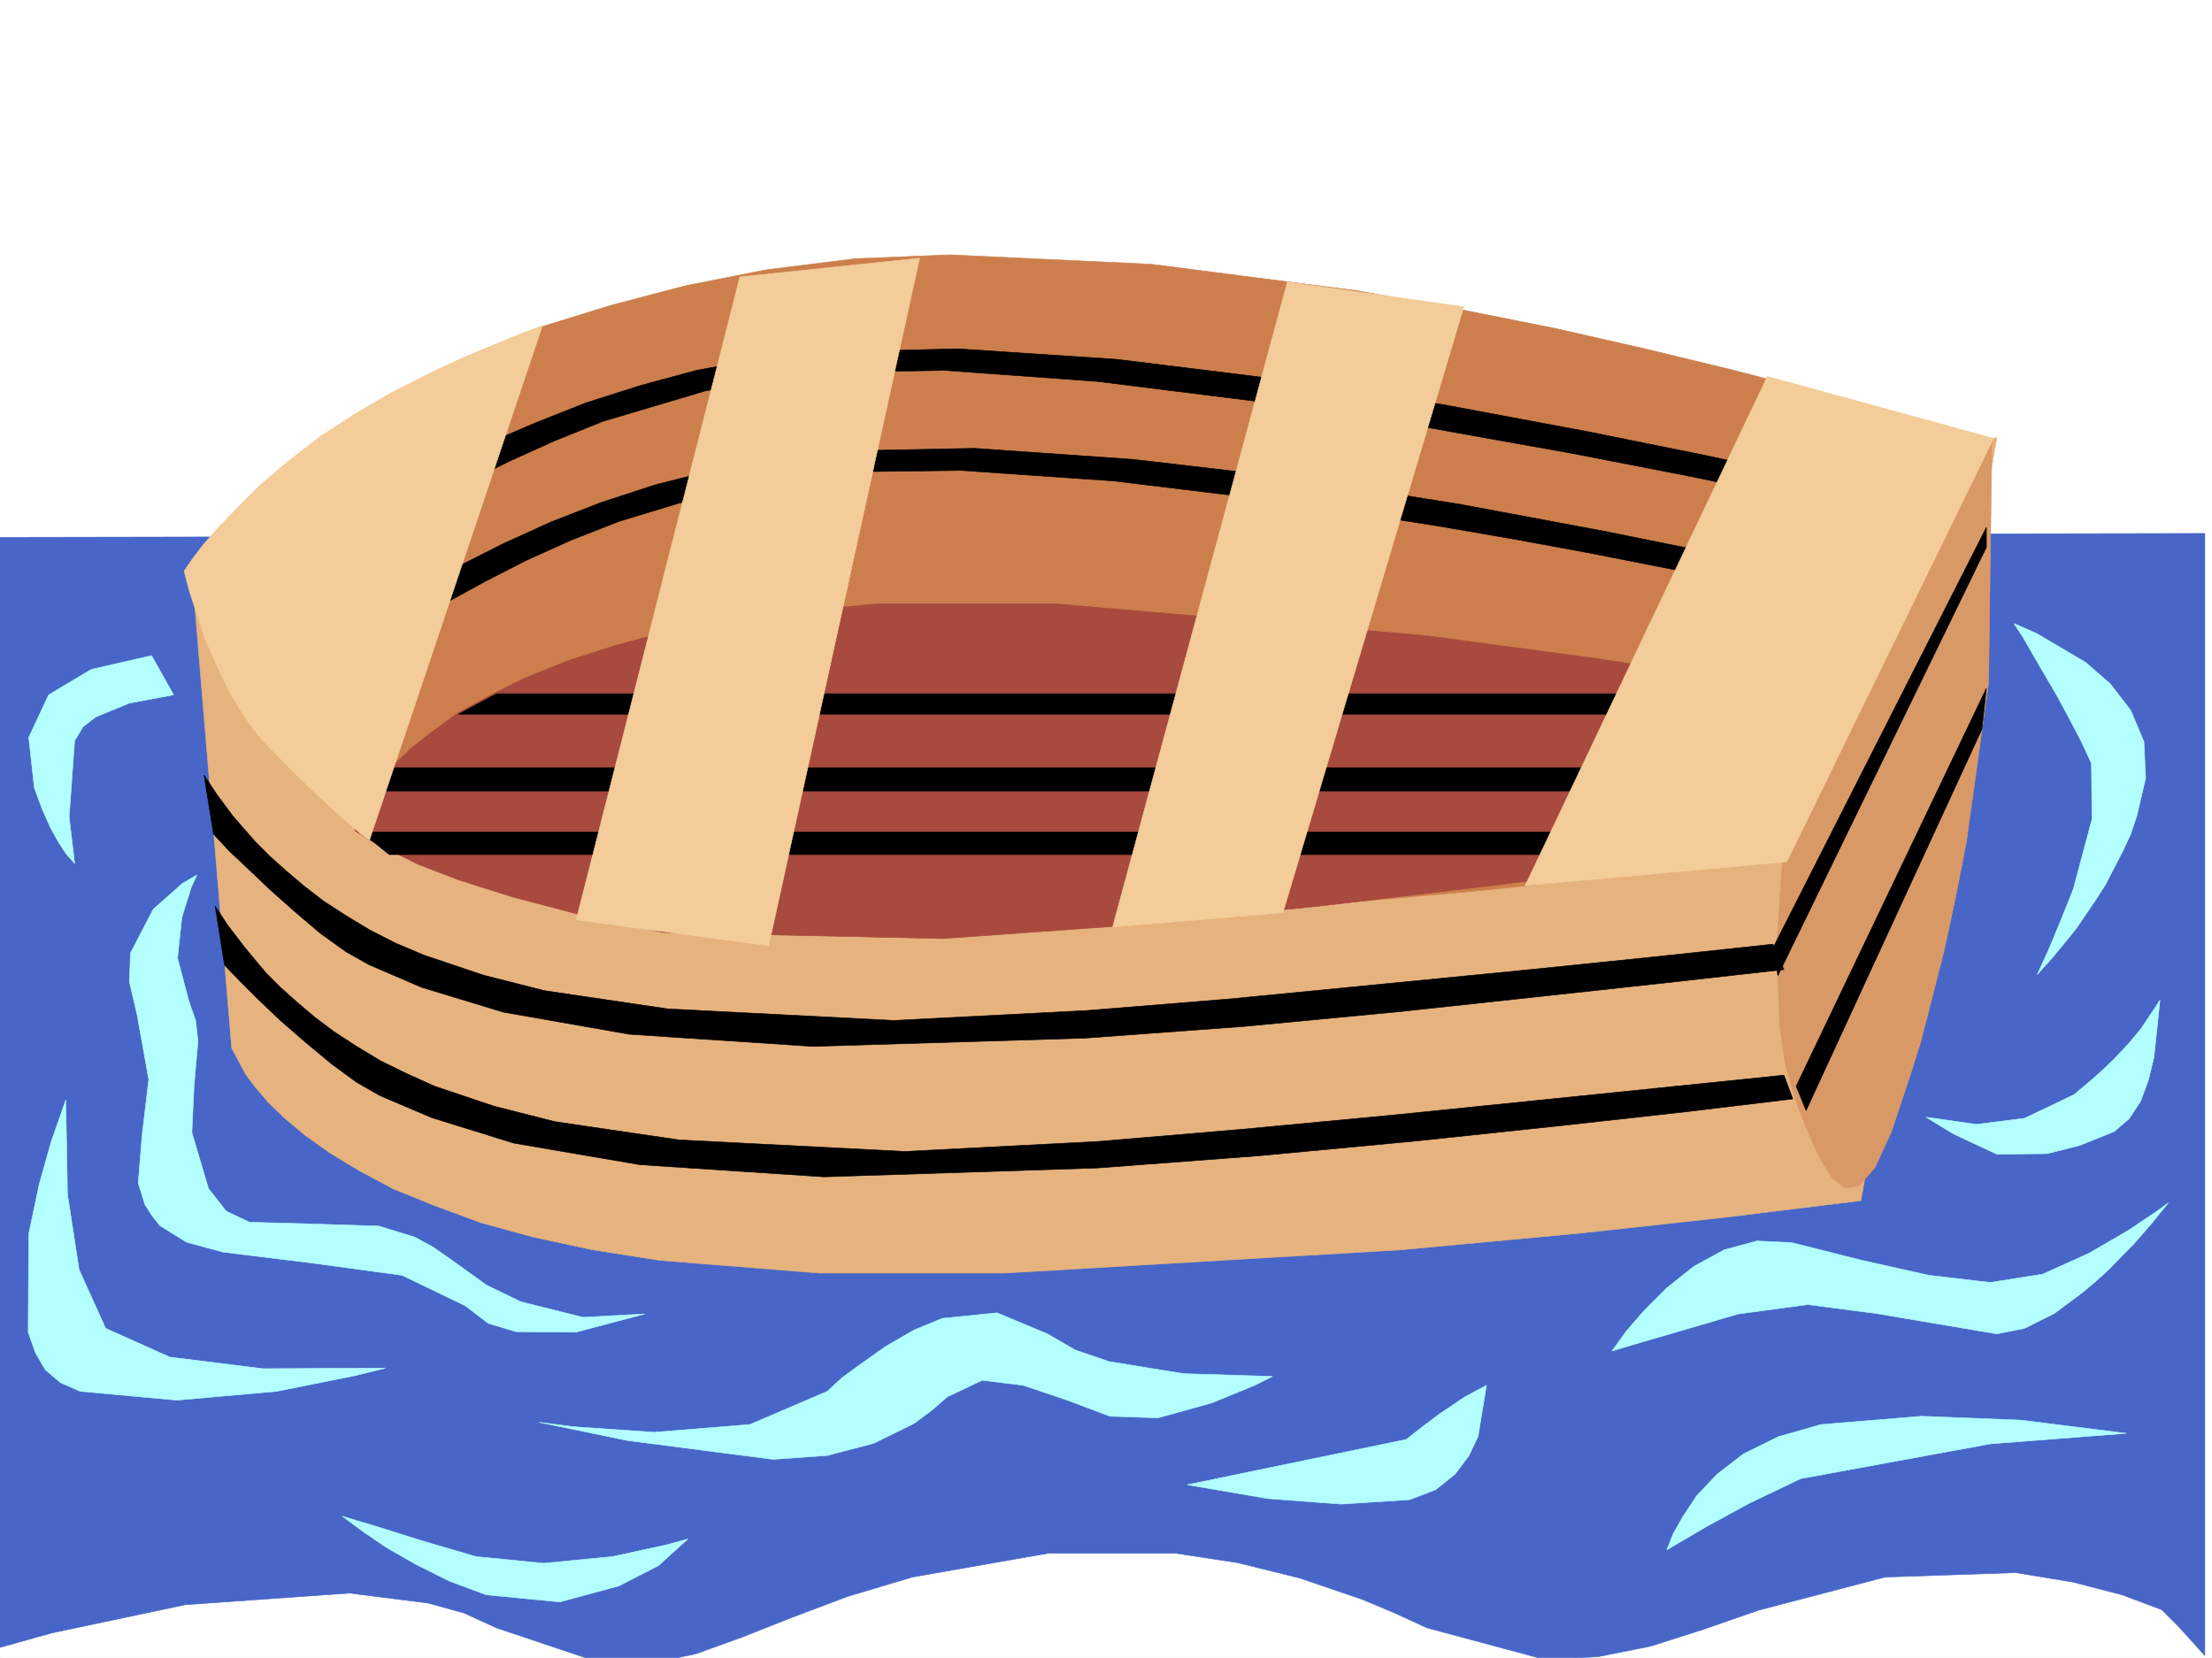 <svg xmlns="http://www.w3.org/2000/svg" width="2997.016" height="2246.297"><rect width="100%" height="100%" fill="#333333" stroke="none"/><defs><clipPath id="a"><path d="M0 0h2997v2244.137H0Zm0 0"/></clipPath><clipPath id="b"><path d="M0 720h2988v1524.137H0Zm0 0"/></clipPath></defs><path fill="#fff" d="M0 2246.297h2997.016V0H0Zm0 0"/><g clip-path="url(#a)" transform="translate(0 2.16)"><path fill="#fff" fill-rule="evenodd" stroke="#fff" stroke-linecap="square" stroke-linejoin="bevel" stroke-miterlimit="10" stroke-width=".743" d="M.742 2244.137h2995.531V-2.16H.743Zm0 0"/></g><g clip-path="url(#b)" transform="translate(0 2.16)"><path fill="#4766c7" fill-rule="evenodd" stroke="#4766c7" stroke-linecap="square" stroke-linejoin="bevel" stroke-miterlimit="10" stroke-width=".743" d="m-4.496 725.883 2991.773-5.238v1520.48l-34.484-38.203-23.969-23.965-53.918-20.215-66.707-17.246-77.18-12.707-176.812 5.984-171.57 44.926-75.7 26.235-70.417 22.484-71.16 14.23-72.688 3.715-158.863-42.695-44.184-20.215-42.7-17.988-85.433-29.207-84.648-20.957-83.95-12.746H1419.84l-183.574 32.218-87.664 26.196-75.66 28.465-68.188 26.98-62.211 22.48-61.426 12.708-62.949.785-145.336-48.719-44.223-20.215-48.68-13.492-106.39-13.45-222.555 15.72-180.566 38.199-74.914 20.957Zm0 0"/></g><path fill="#e6b37f" fill-rule="evenodd" stroke="#e6b37f" stroke-linecap="square" stroke-linejoin="bevel" stroke-miterlimit="10" stroke-width=".743" d="m259.977 773.711 53.957 646.402 18.73 35.227 13.488 17.988 17.243 20.215 22.484 21.7 27.723 23.226 33.703 23.968 39.726 23.97 46.45 24.71 55.445 22.48 62.91 23.227 71.203 19.473 80.152 17.203 90.672 14.23 215.793 17.247h251.727l536.492-31.477 241.988-22.445 198.551-21.739 182.832-22.445 184.316-1033.644zm0 0"/><path fill="#cc7f4c" fill-rule="evenodd" stroke="#cc7f4c" stroke-linecap="square" stroke-linejoin="bevel" stroke-miterlimit="10" stroke-width=".743" d="m263.73 763.23 7.508-13.488 11.219-14.976 15.016-19.47 21.699-23.226 26.98-26.941 33.703-29.95 40.47-31.476 23.226-15.719 23.969-17.242 26.976-15.719 28.465-17.242 30.734-16.46 32.22-16.5 35.23-16.462 37.457-15.718 80.152-31.477 89.93-27.719 99.629-26.199 110.144-21.738 119.879-14.977 128.875-5.238 272.723 12.746 279.488 35.934 135.598 24.71 131.882 26.235 125.121 28.465 114.641 27.722 103.383 26.942 89.183 23.969 73.43 21.738 55.445 16.46 23.227 29.95-266.742 537.82-198.547 24.711L2014 1205.922l-257.746 23.226-279.485 18.688-277.964 7.508-254.735-7.508-206.058-29.207-82.422-22.442-71.906-27.722-62.95-32.219-53.214-34.445-46.454-36.715-38.941-38.203-30.734-38.942-25.454-38.203-35.972-71.902-17.985-59.902Zm0 0"/><path fill="#a84a3d" fill-rule="evenodd" stroke="#a84a3d" stroke-linecap="square" stroke-linejoin="bevel" stroke-miterlimit="10" stroke-width=".743" d="m481.008 1125.766 12.004-32.961 10.48-16.461 13.488-18.727 16.5-20.996 23.227-22.445 28.465-22.48 33.703-24.716 41.953-23.222 47.977-23.969 56.93-23.227 64.437-20.957 74.172-20.214 83.164-17.985 203.047-19.472h236.789l505.722 43.441 228.54 30.691 187.288 28.465 172.352 29.95-89.187 194.015-192.528 27.723-205.316 26.195-245 29.207-260.758 26.238-250.98 17.946-378.372-8.211-112.375-23.969-91.414-23.965-73.43-23.226-54.702-20.957-66.664-32.961zm0 0"/><path fill="#d99966" fill-rule="evenodd" stroke="#d99966" stroke-linecap="square" stroke-linejoin="bevel" stroke-miterlimit="10" stroke-width=".743" d="m2415.598 1157.242-8.25 121.328 3.754 108.621 7.507 53.918 13.45 47.938 16.5 42.695 16.5 36.676 17.203 27.723 17.988 13.488 18.727-3.008 21-23.969 22.48-48.68 25.453-76.402 14.235-44.926 11.261-43.44 20.957-82.384 16.5-77.183 13.489-69.637 29.953-214.973 4.496-327.304zm0 0"/><path fill-rule="evenodd" stroke="#000" stroke-linecap="square" stroke-linejoin="bevel" stroke-miterlimit="10" stroke-width=".743" d="m276.477 1050.11 17.242 26.234 21.699 29.207 14.234 16.465 16.5 18.726 19.473 19.473 21.738 19.473 24.711 20.996 26.238 20.214 29.989 19.473 32.219 19.469 35.19 17.988 38.981 16.461 80.157 26.977 82.422 20.96 167.074 24.712 306.465 15.757 262.207-13.492 194.09-15.758 207.542-20.214 198.551-19.47 167.817-17.206 161.093-17.242 14.973 34.449-167.074 18.726-158.824 17.243-194.09 20.96-212.781 20.215-214.27 15.754-368.637 11.223-248.754-16.461-170.828-29.988-110.886-33.707-71.2-30.692-30.695-17.242-34.484-24.711-34.45-29.21-33.742-29.95-30.695-29.207-24.75-23.227-21.7-23.222zm396.355-110.106h1708.281v27.723H621.145Zm-152.098 100.367h1840.164v31.477H507.246Zm0 0"/><path fill-rule="evenodd" stroke="#000" stroke-linecap="square" stroke-linejoin="bevel" stroke-miterlimit="10" stroke-width=".743" d="M527.461 1157.984h1804.973v-30.73H489.258ZM334.148 816.406l14.274-13.449 17.203-14.23 23.969-20.254 30.73-23.188 36.715-26.234 43.48-28.465 47.938-29.953 53.957-29.95 58.414-29.988 64.438-27.683 68.191-26.98 72.688-23.227 77.183-20.957 80.895-14.973 84.652-9.738 189.598-4.496 215.011 14.234 224.043 27.68 218.02 33.707 196.32 36.715 159.57 32.218 107.172 23.223 38.942 8.992-10.477 28.426-41.21-8.211-110.891-23.223-165.586-32.218-96.657-17.204-104.16-18.73-108.62-17.984-111.673-15.72-221.773-27.722-206.762-14.976-174.582 2.972-149.125 24.75-138.61 41.172-65.179 26.238-61.426 27.68-57.715 28.465-51.687 29.21-48.68 28.466-43.48 28.465-37.457 25.492-31.477 23.183-43.437 33.707-15.016 12.004zm0 0"/><path fill-rule="evenodd" stroke="#000" stroke-linecap="square" stroke-linejoin="bevel" stroke-miterlimit="10" stroke-width=".743" d="m355.145 951.266 14.976-13.493 17.242-14.23 24.711-20.215 29.992-23.226 36.715-26.235 43.438-28.465 47.976-29.207 53.176-29.953 59.2-29.949 64.433-29.207 67.45-26.238 73.429-23.97 77.144-19.468 80.938-15.719 84.652-10.48 189.555-3.754 215.05 14.977 224.786 26.195 217.277 34.488 196.285 36.676 159.606 32.219 106.39 23.968 39.727 8.993-10.52 28.464-41.21-9.738-111.63-22.48L2151.868 749l-97.398-17.945-104.16-17.989-109.403-17.242-110.144-17.203-222.52-26.98-206.797-14.23-174.582 2.265-149.09 24.71-138.609 41.915-65.18 25.496-61.425 27.723-56.97 29.207-53.175 29.207-47.977 28.464-42.695 27.684-37.46 25.492-32.216 23.227-43.48 32.922-14.977 13.488zm-63.692 276.355 17.242 26.238 21.739 28.465 14.234 17.203 15.715 18.73 19.472 19.47 21.743 19.472 24.71 20.996 26.977 20.215 29.992 19.473 32.22 19.473 35.187 17.242 38.242 17.203 80.152 26.98 82.426 20.957 167.816 24.711 306.465 15.758 261.5-13.488 194.797-16.5 206.8-19.473 198.552-20.215 168.558-17.203 161.09-16.5 12.004 32.219-149.867 17.984-161.836 17.946-197.809 21-215.008 20.214-218.062 16.461-370.121 12.004-249.496-16.5-170.828-29.21-110.887-34.446-70.422-29.95-31.473-17.987-33.746-24.711-35.187-29.207-33.707-29.207-30.73-29.208-23.97-23.968-21.738-22.485zm0 0"/><path fill="#f3cc99" fill-rule="evenodd" stroke="#f3cc99" stroke-linecap="square" stroke-linejoin="bevel" stroke-miterlimit="10" stroke-width=".743" d="M500.52 1138.516 735 441.164l-29.95 11.223-74.171 30.734-46.453 21.7-50.946 25.492-50.203 29.207-48.718 31.437-42.7 32.961-38.199 32.219-31.476 31.476-26.235 26.938-20.957 23.969-14.234 18.73-11.262 16.461 6.766 26.234 20.215 62.172 16.5 38.2 19.472 39.687 11.219 18.726 12.004 18.73 13.492 17.985 14.23 15.72 28.465 29.206 26.239 25.457 23.222 21.738 19.473 17.985 28.465 24.715zm280.19 107.836 221.774-871.11L1246 349.79l-204.531 931.754Zm963.54-864.344-236.75 874.078 230.77-19.469 245-820.906zm650.352 128.051-328.168 689.843 354.402-32.18 280.23-573.753zm0 0"/><path fill="#b3ffff" fill-rule="evenodd" stroke="#b3ffff" stroke-linecap="square" stroke-linejoin="bevel" stroke-miterlimit="10" stroke-width=".743" d="m266.738 1185.668-19.468 11.262-39.727 35.191-30.734 59.195-1.485 38.946 10.48 44.926 15.755 87.62-8.993 74.919-5.238 65.18 8.992 29.206 8.992 14.23 11.223 14.235 35.973 22.441 49.422 13.493 121.406 14.972 121.367 16.5 85.434 41.172 31.433 23.969 37.5 11.262 80.899.742 93.64-24.711-83.906 4.496-83.91-20.996-46.45-22.48-47.937-34.45-24.75-17.203-24.71-13.488-48.72-14.977-94.386-3.011-80.938-2.227-31.476-14.977-23.969-30.734-22.48-75.656 3.011-64.399 5.239-59.156-2.973-27.723-9.774-28.464-14.976-56.93 5.984-55.445 12.746-40.43zm0 0"/><path fill="#b3ffff" fill-rule="evenodd" stroke="#b3ffff" stroke-linecap="square" stroke-linejoin="bevel" stroke-miterlimit="10" stroke-width=".743" d="m89.148 1490.531-19.472 55.446-16.461 58.414-14.27 67.41-.746 133.328 9.738 27.723 13.489 23.187 20.254 17.242 26.98 11.965 131.102 12.004 134.855-12.004 104.906-20.957 42.696-10.48-165.586.742-126.61-15.715-86.918-38.945-35.972-79.414-15.719-102.598zM730.504 1927.2l46.492 5.984 109.363 7.507 129.614-10.48 104.906-44.965 19.473-17.945 20.253-14.977 38.946-27.722 38.98-22.48 38.2-15.72 74.175-7.507 68.188 28.464 37.46 21.739 45.708 15.718 101.152 16.461 120.621 3.754-23.969 12.004-58.453 23.969-72.687 20.215-65.18-2.23-57.672-21.739-59.941-20.215-55.442-6.766-47.234 22.485-21.7 18.727-23.226 17.246-54.699 26.937-62.953 16.5-73.43 5.242-197.062-25.496zm878.148 84.652 296.692-61.426 23.968-18.73 20.997-15.72 34.445-23.222 29.246-15.719-11.258 68.895-12.707 26.976-18.73 24.715-26.235 20.957-35.23 13.488-92.902 5.98-98.883-7.464zm575.434-181.27 19.473-26.977 23.968-27.683 30.73-30.73 36.716-29.211 41.214-22.481 44.18-11.965 47.195 2.227 95.169 23.969 90.675 20.253 83.164 9.739 71.164-11.262 62.95-28.465 53.957-31.437 38.945-26.235 14.23-10.48-22.48 27.722-24.711 28.465-15.719 15.719-16.5 17.242-17.988 16.461-18.727 15.758-38.203 28.426-40.468 20.254-37.458 7.468-164.101-27.722-92.16-11.965-94.387 12.746-81.68 23.969-51.691 14.976zm74.172 269.637 8.996-22.446 12.707-22.48 18.766-28.465 27.722-29.207 35.934-27.723 47.234-23.226 57.672-16.461 136.379-11.223 134.113 5.239 143.106 17.949-184.317 14.23-257.004 47.196-68.933 32.96-57.672 31.477-39.727 23.184zm-1794.453-45.672 28.465 20.96 30.69 20.997 40.47 23.183 44.965 22.485 50.207 18.73 99.625 9.735 80.195-21.7 53.957-27.722 39.687-35.973-29.953 8.25-72.683 15.719-92.903 8.992-91.418-8.992-74.172-21.7-56.968-17.988zm2145.847-540.789 68.188 9.734 65.18-8.25 67.449-32.18 29.207-24.75 24.71-23.187 20.255-21.738 15.718-18.73 19.473-29.208 6.766-10.476-8.25 77.886-7.508 30.692-10.48 28.465-15.72 23.968-20.253 17.243-46.45 18.73-44.183 11.223-68.191.742-59.196-27.684zM205.313 888.313l-81.68 18.73-57.711 34.484L38.945 999.2l7.504 68.153 10.48 28.464 11.262 25.453 11.22 20.215 10.48 15.758 11.261 12.707-7.507-62.91 7.507-103.383 11.223-18.687 17.242-13.489 45.707-18.73 59.942-11.223zm2523.477-43.442 30.694 13.492 65.961 38.942 33.703 29.21 27.723 35.97 17.984 42.699 2.23 49.422-11.964 50.945-8.25 24.715-11.223 23.965-23.226 44.925-13.488 21-12.747 18.727-12.746 18.691-11.964 15.012-20.997 25.457-20.214 22.48 15.718-34.484 14.973-35.934 17.988-44.925 25.492-95.13-.742-75.66-13.492-29.206-16.5-31.477-16.5-30.691-17.945-30.735-15.758-26.941-11.965-20.996zm0 0"/><path fill-rule="evenodd" stroke="#000" stroke-linecap="square" stroke-linejoin="bevel" stroke-miterlimit="10" stroke-width=".743" d="m2402.852 1283.066 288.48-568.515v26.98l-282.5 580.48zm30.734 188.734 257.746-539.265-6.023 55.406-238.235 516.82zm0 0"/></svg>
